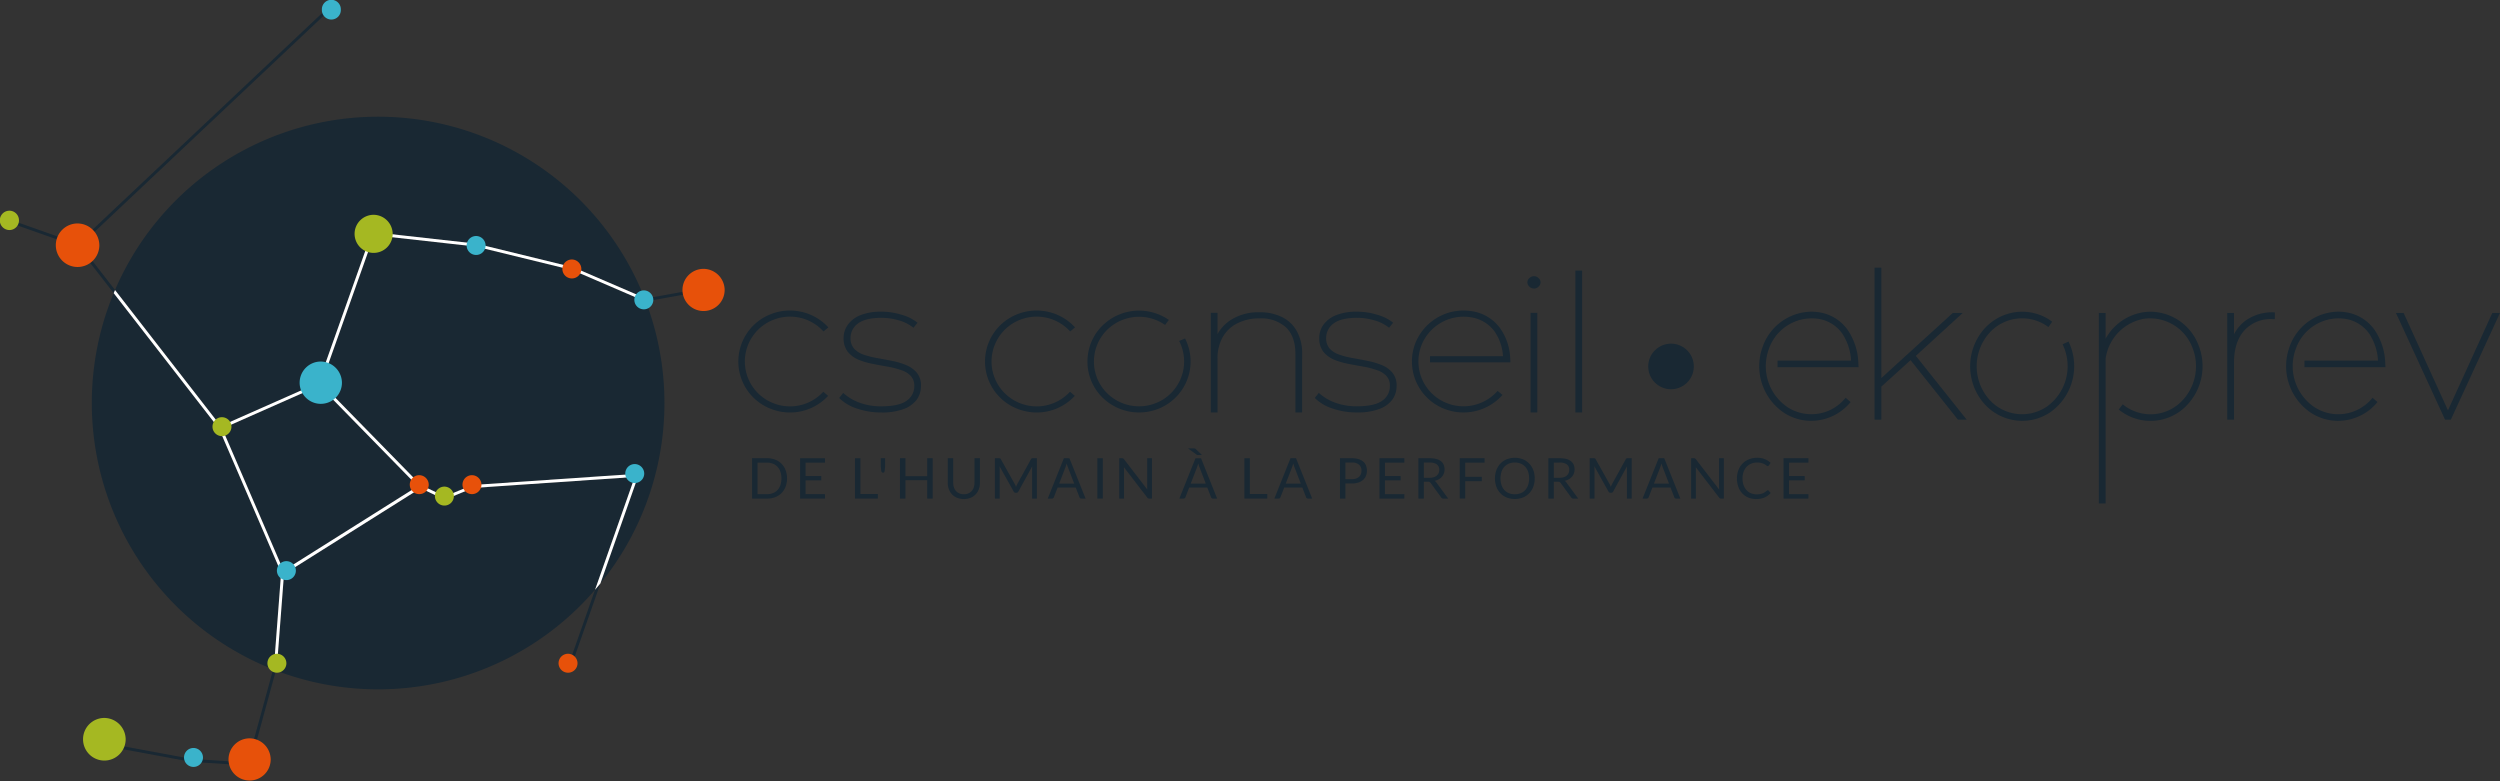 <?xml version="1.0" encoding="UTF-8"?>
<svg xmlns="http://www.w3.org/2000/svg" xmlns:xlink="http://www.w3.org/1999/xlink" width="620.208" height="193.851" viewBox="0 0 620.208 193.851">
  <rect x="0" y="0" width="620.208" height="193.851" fill="#333333" stroke="none"/>
  <defs>
    <clipPath id="clip-path">
      <rect id="Rectangle_164" data-name="Rectangle 164" width="620.208" height="193.851" fill="none"></rect>
    </clipPath>
  </defs>
  <g id="picto-home-conseil-ekoprev" transform="translate(-307 -1101)">
    <g id="Groupe_246" data-name="Groupe 246" transform="translate(307 1101)">
      <g id="Groupe_245" data-name="Groupe 245" transform="translate(0)" clip-path="url(#clip-path)">
        <path id="Tracé_765" data-name="Tracé 765" d="M143.256,62.381l-.083.015-18.048-7.778-23.982-5.86-25.32-2.821L62.768,82.717l24.626,25.176,6,2.844,6.867-2.828,41.31-2.821-9.577,27.23a71.025,71.025,0,0,0,11.266-69.937" transform="translate(16.966 12.417)" fill="#192833"></path>
        <path id="Tracé_766" data-name="Tracé 766" d="M102.769,95.881l-7,2.9-6-2.847L55.892,117.26,54.13,140.255l-.248.908a71,71,0,0,0,79.174-20.02l9.847-28Z" transform="translate(14.564 25.176)" fill="#192833"></path>
        <path id="Tracé_767" data-name="Tracé 767" d="M72.946,88.794,86.22,51.4l25.947,2.9,24.086,5.889L153.8,67.733A71.035,71.035,0,0,0,22.463,65.788L48.687,99.533Z" transform="translate(6.072 6.162)" fill="#192833"></path>
        <path id="Tracé_768" data-name="Tracé 768" d="M64.9,126.575,49.5,90.891,23.358,57.251a71.057,71.057,0,0,0,39.558,93.344l.21-.765Z" transform="translate(4.846 15.475)" fill="#192833"></path>
        <path id="Tracé_769" data-name="Tracé 769" d="M43.4,85.976l15.211,35.247,33.292-20.955L67.495,75.311Z" transform="translate(11.732 20.356)" fill="#192833"></path>
        <path id="Tracé_770" data-name="Tracé 770" d="M56.1,153.822l-13.922-.88L19.863,148.8l-.135.723,22.361,4.148,14.565.924L63.114,131c-.229-.088-.456-.179-.683-.269Z" transform="translate(5.332 35.337)" fill="#192833"></path>
        <path id="Tracé_771" data-name="Tracé 771" d="M19.66,60.544,82.045,1.691l-.5-.535L19.033,60.124,1.18,53.821l-.245.694,17.952,6.338.025-.072,9.039,11.633c.108-.26.218-.518.329-.777Z" transform="translate(0.253 0.312)" fill="#192833"></path>
        <path id="Tracé_772" data-name="Tracé 772" d="M110.96,134.482l.695.244,7.311-20.788c-.436.537-.887,1.061-1.338,1.584Z" transform="translate(29.992 30.797)" fill="#192833"></path>
        <path id="Tracé_773" data-name="Tracé 773" d="M141.188,56.89l-.132-.724-14.846,2.7-.359-.155c.119.3.241.6.356.9Z" transform="translate(34.017 15.181)" fill="#192833"></path>
        <path id="Tracé_774" data-name="Tracé 774" d="M111.222,108.079l-6.867,2.828-6-2.844L73.733,82.887l13.056-36.78,25.321,2.823,23.979,5.86,18.048,7.777.084-.015c-.116-.3-.238-.6-.357-.9l-17.542-7.553-24.086-5.888-25.947-2.9-13.275,37.4L48.756,93.447,22.532,59.7c-.111.259-.221.517-.329.777l26.143,33.64,15.4,35.683L61.97,153.058l-.208.763c.227.09.453.182.683.269l.248-.908,1.762-22.994,33.878-21.323,6,2.847,7-2.9,40.132-2.74-9.849,28c.452-.523.9-1.048,1.338-1.584l9.576-27.23ZM64.344,129.331,49.133,94.084,73.224,83.42l24.411,24.958Z" transform="translate(6.001 12.247)" fill="#fff"></path>
        <path id="Tracé_775" data-name="Tracé 775" d="M26.791,145.61a5.287,5.287,0,1,1-5.286-5.4,5.343,5.343,0,0,1,5.286,5.4" transform="translate(4.384 37.899)" fill="#a5b822"></path>
        <path id="Tracé_776" data-name="Tracé 776" d="M55.091,149.535a5.232,5.232,0,1,1-5.231-5.34,5.287,5.287,0,0,1,5.231,5.34" transform="translate(12.063 38.975)" fill="#e7510a"></path>
        <path id="Tracé_777" data-name="Tracé 777" d="M21.7,49.153a5.4,5.4,0,1,1-5.4-5.514,5.459,5.459,0,0,1,5.4,5.514" transform="translate(2.945 11.795)" fill="#e7510a"></path>
        <path id="Tracé_778" data-name="Tracé 778" d="M56.932,130.076a2.352,2.352,0,1,1-2.351-2.4,2.377,2.377,0,0,1,2.351,2.4" transform="translate(14.117 34.51)" fill="#a5b822"></path>
        <path id="Tracé_779" data-name="Tracé 779" d="M40.641,148.475a2.352,2.352,0,1,1-2.351-2.4,2.377,2.377,0,0,1,2.351,2.4" transform="translate(9.714 39.483)" fill="#3ab3cb"></path>
        <path id="Tracé_780" data-name="Tracé 780" d="M58.783,111.99a2.352,2.352,0,1,1-2.351-2.4,2.377,2.377,0,0,1,2.351,2.4" transform="translate(14.618 29.621)" fill="#3ab3cb"></path>
        <path id="Tracé_781" data-name="Tracé 781" d="M126.816,93.029a2.352,2.352,0,1,1-2.351-2.4,2.377,2.377,0,0,1,2.351,2.4" transform="translate(33.007 24.496)" fill="#3ab3cb"></path>
        <path id="Tracé_782" data-name="Tracé 782" d="M128.589,59.11a2.352,2.352,0,1,1-2.351-2.4,2.377,2.377,0,0,1,2.351,2.4" transform="translate(33.486 15.328)" fill="#3ab3cb"></path>
        <path id="Tracé_783" data-name="Tracé 783" d="M95.836,48.491a2.352,2.352,0,1,1-2.351-2.4,2.377,2.377,0,0,1,2.351,2.4" transform="translate(24.633 12.458)" fill="#3ab3cb"></path>
        <path id="Tracé_784" data-name="Tracé 784" d="M67.564,2.4a2.352,2.352,0,1,1-4.7,0,2.352,2.352,0,1,1,4.7,0" transform="translate(16.991)" fill="#3ab3cb"></path>
        <path id="Tracé_785" data-name="Tracé 785" d="M69.012,75.963a5.248,5.248,0,1,1-5.248-5.357,5.3,5.3,0,0,1,5.248,5.357" transform="translate(15.817 19.085)" fill="#3ab3cb"></path>
        <path id="Tracé_786" data-name="Tracé 786" d="M84.731,95.2a2.352,2.352,0,1,1-2.351-2.4,2.377,2.377,0,0,1,2.351,2.4" transform="translate(21.631 25.083)" fill="#e7510a"></path>
        <path id="Tracé_787" data-name="Tracé 787" d="M89.641,97.434a2.352,2.352,0,1,1-2.351-2.4,2.377,2.377,0,0,1,2.351,2.4" transform="translate(22.958 25.687)" fill="#a5b822"></path>
        <path id="Tracé_788" data-name="Tracé 788" d="M78.7,46.772a4.726,4.726,0,1,1-4.726-4.823A4.776,4.776,0,0,1,78.7,46.772" transform="translate(18.717 11.339)" fill="#a5b822"></path>
        <path id="Tracé_789" data-name="Tracé 789" d="M46.2,83.7a2.352,2.352,0,1,1-2.524-2.219A2.378,2.378,0,0,1,46.2,83.7" transform="translate(11.218 22.022)" fill="#a5b822"></path>
        <path id="Tracé_790" data-name="Tracé 790" d="M4.7,43.372a2.378,2.378,0,0,1-2.166,2.57,2.4,2.4,0,0,1-.358-4.789A2.377,2.377,0,0,1,4.7,43.372" transform="translate(0 11.122)" fill="#a5b822"></path>
        <path id="Tracé_791" data-name="Tracé 791" d="M95.025,95.2a2.352,2.352,0,1,1-2.351-2.4,2.377,2.377,0,0,1,2.351,2.4" transform="translate(24.414 25.083)" fill="#e7510a"></path>
        <path id="Tracé_792" data-name="Tracé 792" d="M114.536,53.077a2.352,2.352,0,1,1-2.351-2.4,2.377,2.377,0,0,1,2.351,2.4" transform="translate(29.687 13.698)" fill="#e7510a"></path>
        <path id="Tracé_793" data-name="Tracé 793" d="M113.788,130.076a2.352,2.352,0,1,1-2.351-2.4,2.377,2.377,0,0,1,2.351,2.4" transform="translate(29.485 34.51)" fill="#e7510a"></path>
        <path id="Tracé_794" data-name="Tracé 794" d="M143.747,57.845a5.232,5.232,0,1,1-5.231-5.339,5.286,5.286,0,0,1,5.231,5.339" transform="translate(36.026 14.192)" fill="#e7510a"></path>
        <path id="Tracé_795" data-name="Tracé 795" d="M387.972,63.5h-2.461L367.775,79.66V52.274h-1.684V89.98h1.684V81.786l7.251-6.569L386.775,89.98h2.175L376.332,74.156Z" transform="translate(98.953 14.129)" fill="#192833"></path>
        <path id="Tracé_796" data-name="Tracé 796" d="M422.725,60.878h-.069a11.856,11.856,0,0,0-1.616.116,13,13,0,0,0-9.462,6.575V61.174h-1.684v47.278h1.684l0-35.96a11.673,11.673,0,0,1,9.69-9.892A11.246,11.246,0,0,1,433.1,69.764a12.383,12.383,0,0,1-3.39,14.005,10.85,10.85,0,0,1-13.625.291l-.273-.21-.984,1.3.271.207a12.449,12.449,0,0,0,15.659-.349,14.021,14.021,0,0,0,3.855-15.857,12.873,12.873,0,0,0-11.886-8.275" transform="translate(110.793 16.455)" fill="#192833"></path>
        <path id="Tracé_797" data-name="Tracé 797" d="M439.649,62.952a9.633,9.633,0,0,0-3,3.511V61.144h-1.681V87.623h1.684V73.41c0-3.323.843-5.968,2.509-7.859a8.774,8.774,0,0,1,6.975-2.873h.643V60.993h-.343a11.417,11.417,0,0,0-6.786,1.959" transform="translate(117.57 16.486)" fill="#192833"></path>
        <path id="Tracé_798" data-name="Tracé 798" d="M491.83,61.111,480.825,85.285,469.818,61.111h-1.9L480.1,87.592h1.438l12.19-26.481Z" transform="translate(126.476 16.518)" fill="#192833"></path>
        <path id="Tracé_799" data-name="Tracé 799" d="M348.111,74.641h20.1l-.048-.856a15.5,15.5,0,0,0-2.633-8.359,10.6,10.6,0,0,0-7.1-4.4,12.533,12.533,0,0,0-1.988-.158,13.007,13.007,0,0,0-12.1,8.937A13.935,13.935,0,0,0,349.77,85.99a12.4,12.4,0,0,0,6.692,1.964,12.67,12.67,0,0,0,9.551-4.4l.226-.259-1.227-1.067-.225.258a10.881,10.881,0,0,1-14.132,2.119,12.269,12.269,0,0,1-4.77-14.265,11.264,11.264,0,0,1,12.294-7.7,8.893,8.893,0,0,1,6.028,3.726,13.469,13.469,0,0,1,2.152,6.641H348.111Z" transform="translate(92.868 16.452)" fill="#192833"></path>
        <path id="Tracé_800" data-name="Tracé 800" d="M451.011,74.641h20.1l-.046-.856a15.511,15.511,0,0,0-2.633-8.359,10.6,10.6,0,0,0-7.1-4.4,12.534,12.534,0,0,0-1.988-.158,13,13,0,0,0-12.1,8.937A13.933,13.933,0,0,0,452.67,85.99a12.408,12.408,0,0,0,6.693,1.964,12.669,12.669,0,0,0,9.55-4.4l.226-.259-1.227-1.067-.225.258a10.883,10.883,0,0,1-14.133,2.119,12.274,12.274,0,0,1-4.769-14.265,11.264,11.264,0,0,1,12.293-7.7,8.888,8.888,0,0,1,6.028,3.726,13.444,13.444,0,0,1,2.153,6.641H451.011Z" transform="translate(120.682 16.452)" fill="#192833"></path>
        <path id="Tracé_801" data-name="Tracé 801" d="M409.171,68.281l-1.479.671.142.313a12.344,12.344,0,0,1-4.009,15.128,10.912,10.912,0,0,1-14.68-2.156,12.445,12.445,0,0,1,.056-15.71,10.9,10.9,0,0,1,14.7-2.04l.281.2.934-1.335-.279-.2a12.431,12.431,0,0,0-8.862-2.158,12.738,12.738,0,0,0-8.017,4.484,14.113,14.113,0,0,0-.065,17.8,12.667,12.667,0,0,0,9.785,4.673,12.437,12.437,0,0,0,7.076-2.215,13.983,13.983,0,0,0,4.562-17.138Z" transform="translate(104 16.455)" fill="#192833"></path>
        <path id="Tracé_802" data-name="Tracé 802" d="M152.871,62.954A11.206,11.206,0,0,1,165.1,65.6l.226.235,1.2-1.011-.23-.239a12.8,12.8,0,0,0-6.543-3.644,13.179,13.179,0,0,0-2.773-.3h-.037a12.955,12.955,0,0,0-4.689.906,12.585,12.585,0,0,0-.077,23.455,13.03,13.03,0,0,0,4.85.94,12.835,12.835,0,0,0,9.212-3.891l.23-.235-1.185-1.025-.23.235a11.206,11.206,0,0,1-12.242,2.58,11.1,11.1,0,0,1,.061-20.655" transform="translate(38.975 16.392)" fill="#192833"></path>
        <path id="Tracé_803" data-name="Tracé 803" d="M201.048,62.954A11.2,11.2,0,0,1,213.272,65.6l.227.235,1.2-1.011-.23-.239a12.8,12.8,0,0,0-6.542-3.644,13.179,13.179,0,0,0-2.773-.3h-.037a12.944,12.944,0,0,0-4.689.906,12.584,12.584,0,0,0-.077,23.455,13.019,13.019,0,0,0,4.849.94,12.833,12.833,0,0,0,9.212-3.891l.23-.235-1.183-1.026-.231.236a11.208,11.208,0,0,1-12.243,2.58,11.1,11.1,0,0,1,.064-20.655" transform="translate(51.997 16.392)" fill="#192833"></path>
        <rect id="Rectangle_161" data-name="Rectangle 161" width="1.669" height="24.721" transform="translate(379.711 77.605)" fill="#192833"></rect>
        <path id="Tracé_804" data-name="Tracé 804" d="M299.886,53.941l.017.32h-.01l-.006-.32v.245l-.009-.245a1.61,1.61,0,0,0-1.072.451,1.335,1.335,0,0,0-.513,1.078,1.435,1.435,0,0,0,.5,1.067,1.616,1.616,0,0,0,1.131.466,1.5,1.5,0,0,0,1.131-.466,1.437,1.437,0,0,0,.5-1.067,1.307,1.307,0,0,0-.48-1.049,1.532,1.532,0,0,0-1.178-.48" transform="translate(80.627 14.58)" fill="#192833"></path>
        <rect id="Rectangle_162" data-name="Rectangle 162" width="1.672" height="35.204" transform="translate(390.823 67.122)" fill="#192833"></rect>
        <path id="Tracé_805" data-name="Tracé 805" d="M254.145,62.186a12.23,12.23,0,0,0-5.608-1.2,12.561,12.561,0,0,0-7.128,1.921,10.047,10.047,0,0,0-3.276,3.476V61.123h-1.67v24.72h1.67V72.434a10.469,10.469,0,0,1,1.249-5.209,8.44,8.44,0,0,1,3.578-3.454,11.777,11.777,0,0,1,5.627-1.263,9.092,9.092,0,0,1,6.537,2.231c1.546,1.485,2.33,3.7,2.33,6.579V85.843h1.672V71.317a11.21,11.21,0,0,0-1.327-5.645,8.266,8.266,0,0,0-3.653-3.486" transform="translate(63.915 16.483)" fill="#192833"></path>
        <path id="Tracé_806" data-name="Tracé 806" d="M180.515,74.126a17.826,17.826,0,0,0-3.481-1.043c-1.171-.24-2.424-.476-3.726-.7a21.438,21.438,0,0,1-3.4-.869,5.845,5.845,0,0,1-2.337-1.488,3.878,3.878,0,0,1-.863-2.64,4.361,4.361,0,0,1,1.761-3.528c1.219-.97,3.213-1.462,5.921-1.462a14.921,14.921,0,0,1,4.164.593,10.066,10.066,0,0,1,3.493,1.664l.274.206,1-1.251-.25-.2a11.266,11.266,0,0,0-3.877-1.829,16.817,16.817,0,0,0-4.807-.711,13.511,13.511,0,0,0-5.345.916,7.028,7.028,0,0,0-3.061,2.4,5.627,5.627,0,0,0-.993,3.2A5.42,5.42,0,0,0,166,70.8a7.049,7.049,0,0,0,2.61,1.961,19.02,19.02,0,0,0,3.531,1.044c1.251.248,2.52.481,3.77.7a19.818,19.818,0,0,1,3.369.871,5.467,5.467,0,0,1,2.383,1.449,3.461,3.461,0,0,1,.854,2.489,4.289,4.289,0,0,1-1.852,3.615c-1.253.943-3.382,1.421-6.325,1.421a15.359,15.359,0,0,1-5.414-.907,12.426,12.426,0,0,1-3.758-2.17l-.277-.25-1,1.247.194.2a11.038,11.038,0,0,0,4.294,2.458,18.4,18.4,0,0,0,5.958.951,15.513,15.513,0,0,0,5.423-.814,7.085,7.085,0,0,0,3.324-2.308,5.772,5.772,0,0,0,1.1-3.44,4.937,4.937,0,0,0-1.011-3.268,6.557,6.557,0,0,0-2.657-1.916" transform="translate(44.299 16.453)" fill="#192833"></path>
        <path id="Tracé_807" data-name="Tracé 807" d="M273.4,74.126a17.826,17.826,0,0,0-3.481-1.043c-1.175-.24-2.429-.476-3.726-.7a21.475,21.475,0,0,1-3.4-.869,5.845,5.845,0,0,1-2.337-1.488,3.878,3.878,0,0,1-.863-2.64,4.361,4.361,0,0,1,1.761-3.528c1.219-.97,3.211-1.462,5.921-1.462a14.921,14.921,0,0,1,4.164.593,10.077,10.077,0,0,1,3.493,1.664l.274.206,1-1.251-.25-.2a11.244,11.244,0,0,0-3.877-1.829,16.8,16.8,0,0,0-4.806-.711,13.511,13.511,0,0,0-5.345.916,7.038,7.038,0,0,0-3.061,2.4,5.627,5.627,0,0,0-.993,3.2,5.42,5.42,0,0,0,1.01,3.409,7.043,7.043,0,0,0,2.61,1.961,19.108,19.108,0,0,0,3.531,1.044c1.251.248,2.52.481,3.77.7a19.819,19.819,0,0,1,3.369.871,5.467,5.467,0,0,1,2.383,1.449,3.466,3.466,0,0,1,.852,2.489,4.286,4.286,0,0,1-1.852,3.615c-1.253.943-3.379,1.421-6.324,1.421a15.36,15.36,0,0,1-5.414-.907,12.437,12.437,0,0,1-3.758-2.17l-.277-.25-1,1.247.194.2a11.039,11.039,0,0,0,4.294,2.458,18.4,18.4,0,0,0,5.958.951,15.512,15.512,0,0,0,5.423-.814,7.088,7.088,0,0,0,3.324-2.308,5.772,5.772,0,0,0,1.1-3.44,4.939,4.939,0,0,0-1.011-3.268,6.568,6.568,0,0,0-2.657-1.916" transform="translate(69.405 16.453)" fill="#192833"></path>
        <path id="Tracé_808" data-name="Tracé 808" d="M280.234,73.5h19.95l-.046-.8a13.91,13.91,0,0,0-2.613-7.8,10.619,10.619,0,0,0-7.05-4.109,13.108,13.108,0,0,0-1.971-.147A12.846,12.846,0,0,0,276.5,68.986,12.61,12.61,0,0,0,281.881,84.1,12.97,12.97,0,0,0,298,81.826l.224-.243L297,80.59l-.222.239a11.28,11.28,0,0,1-14.024,1.979,11.108,11.108,0,0,1-4.732-13.318,11.237,11.237,0,0,1,12.2-7.19,8.9,8.9,0,0,1,5.981,3.478,12.075,12.075,0,0,1,2.137,6.2H280.234Z" transform="translate(74.531 16.392)" fill="#192833"></path>
        <path id="Tracé_809" data-name="Tracé 809" d="M236.594,67.567l-1.467.628.141.291a11.115,11.115,0,0,1-3.977,14.122A11.3,11.3,0,0,1,216.724,80.6a11.092,11.092,0,0,1,.055-14.667,11.3,11.3,0,0,1,14.583-1.9l.278.184.926-1.247-.277-.183a12.96,12.96,0,0,0-16.748,2.171,12.575,12.575,0,0,0-.066,16.613,12.976,12.976,0,0,0,16.732,2.294,12.6,12.6,0,0,0,4.526-16Z" transform="translate(57.404 16.395)" fill="#192833"></path>
        <path id="Tracé_810" data-name="Tracé 810" d="M333.2,72.769a5.653,5.653,0,1,1-5.653-5.653,5.652,5.652,0,0,1,5.653,5.653" transform="translate(87.007 18.141)" fill="#192833"></path>
        <path id="Tracé_811" data-name="Tracé 811" d="M155.552,94.5a5.611,5.611,0,0,1-.358,2.048,4.53,4.53,0,0,1-1,1.578,4.472,4.472,0,0,1-1.557,1.017,5.422,5.422,0,0,1-2.012.36h-3.746V89.49h3.746a5.423,5.423,0,0,1,2.012.359,4.464,4.464,0,0,1,1.557,1.021,4.57,4.57,0,0,1,1,1.582,5.609,5.609,0,0,1,.358,2.046m-1.392,0a5,5,0,0,0-.25-1.649,3.5,3.5,0,0,0-.713-1.23,3.038,3.038,0,0,0-1.119-.767,3.837,3.837,0,0,0-1.458-.265h-2.384V98.4h2.384a3.862,3.862,0,0,0,1.458-.265,3.047,3.047,0,0,0,1.119-.765,3.458,3.458,0,0,0,.713-1.226,5,5,0,0,0,.25-1.65" transform="translate(39.699 24.189)" fill="#192833"></path>
        <path id="Tracé_812" data-name="Tracé 812" d="M162.426,89.49v1.1h-4.808v3.326h3.892v1.062h-3.892V98.4h4.808v1.1h-6.17V89.49Z" transform="translate(42.235 24.189)" fill="#192833"></path>
        <path id="Tracé_813" data-name="Tracé 813" d="M168.325,98.363h4.332V99.5h-5.686V89.49h1.354Z" transform="translate(45.132 24.189)" fill="#192833"></path>
        <path id="Tracé_814" data-name="Tracé 814" d="M173.091,89.49v2.027L172.98,92.6a.614.614,0,0,1-.119.346.373.373,0,0,1-.312.122.344.344,0,0,1-.282-.122.73.73,0,0,1-.145-.346l-.112-1.082V89.49Z" transform="translate(46.493 24.189)" fill="#192833"></path>
        <path id="Tracé_815" data-name="Tracé 815" d="M183.878,99.5h-1.362V94.947h-5.394V99.5h-1.363V89.49h1.363v4.465h5.394V89.49h1.362Z" transform="translate(47.507 24.189)" fill="#192833"></path>
        <path id="Tracé_816" data-name="Tracé 816" d="M189.089,98.427a2.807,2.807,0,0,0,1.109-.21,2.322,2.322,0,0,0,.828-.587,2.582,2.582,0,0,0,.52-.9,3.647,3.647,0,0,0,.175-1.152V89.49h1.35v6.086a4.567,4.567,0,0,1-.276,1.607A3.8,3.8,0,0,1,192,98.465a3.614,3.614,0,0,1-1.253.849,4.651,4.651,0,0,1-3.326,0,3.659,3.659,0,0,1-1.258-.849,3.723,3.723,0,0,1-.794-1.282,4.6,4.6,0,0,1-.276-1.607V89.49h1.348v6.078a3.536,3.536,0,0,0,.179,1.152,2.542,2.542,0,0,0,.516.9,2.367,2.367,0,0,0,.833.591,2.8,2.8,0,0,0,1.114.213" transform="translate(50.031 24.189)" fill="#192833"></path>
        <path id="Tracé_817" data-name="Tracé 817" d="M199.4,96.236c.047.124.094.248.141.373.047-.131.1-.254.147-.373s.108-.238.175-.359l3.389-6.156a.382.382,0,0,1,.189-.194.816.816,0,0,1,.277-.037h1V99.5h-1.188V92.145c0-.1,0-.2.008-.315s.013-.226.019-.342l-3.429,6.259a.54.54,0,0,1-.489.315h-.2a.538.538,0,0,1-.489-.315l-3.507-6.28c.014.122.024.241.032.356s.01.225.01.323V99.5h-1.189V89.489h1a.851.851,0,0,1,.281.037.4.4,0,0,1,.189.194l3.458,6.163a2.732,2.732,0,0,1,.172.352" transform="translate(52.52 24.189)" fill="#192833"></path>
        <path id="Tracé_818" data-name="Tracé 818" d="M214.008,99.5H212.96a.454.454,0,0,1-.295-.091.564.564,0,0,1-.165-.23l-.939-2.417h-4.491l-.936,2.417a.584.584,0,0,1-.166.224.461.461,0,0,1-.3.1h-1.048l4-10.012H210Zm-6.559-3.717h3.735l-1.57-4.074a7.639,7.639,0,0,1-.3-.943c-.05.191-.1.367-.149.527s-.1.3-.145.423Z" transform="translate(55.309 24.189)" fill="#192833"></path>
        <rect id="Rectangle_163" data-name="Rectangle 163" width="1.354" height="10.012" transform="translate(272.231 113.679)" fill="#192833"></rect>
        <path id="Tracé_819" data-name="Tracé 819" d="M219.552,89.536a.673.673,0,0,1,.2.185l5.8,7.546c-.013-.122-.023-.24-.028-.353s-.008-.225-.008-.332V89.49H226.7V99.5h-.685a.585.585,0,0,1-.268-.056.659.659,0,0,1-.213-.189l-5.794-7.538c.01.117.018.23.023.342s.005.215.005.307V99.5h-1.186V89.49h.7a.633.633,0,0,1,.271.046" transform="translate(59.082 24.189)" fill="#192833"></path>
        <path id="Tracé_820" data-name="Tracé 820" d="M239.7,100.021h-1.047a.448.448,0,0,1-.293-.091.557.557,0,0,1-.168-.23l-.936-2.417h-4.493l-.935,2.417a.554.554,0,0,1-.169.224.448.448,0,0,1-.292.1H230.32l4.005-10.012H235.7Zm-5.818-12.45a.971.971,0,0,1,.335.044.822.822,0,0,1,.25.187l1.474,1.418h-.97a.826.826,0,0,1-.23-.025.68.68,0,0,1-.2-.108l-2.059-1.515Zm-.742,8.733h3.738L235.31,92.23a7.471,7.471,0,0,1-.3-.943c-.052.191-.1.367-.151.527s-.1.3-.142.423Z" transform="translate(62.255 23.67)" fill="#192833"></path>
        <path id="Tracé_821" data-name="Tracé 821" d="M244.382,98.363h4.329V99.5h-5.686V89.49h1.357Z" transform="translate(65.689 24.189)" fill="#192833"></path>
        <path id="Tracé_822" data-name="Tracé 822" d="M258.26,99.5h-1.047a.45.45,0,0,1-.293-.091.557.557,0,0,1-.168-.23l-.936-2.417h-4.493l-.935,2.417a.562.562,0,0,1-.168.224.454.454,0,0,1-.293.1h-1.051l4.005-10.012h1.377ZM251.7,95.786h3.737l-1.573-4.074a7.916,7.916,0,0,1-.3-.943c-.052.191-.1.367-.151.527s-.1.3-.142.423Z" transform="translate(67.27 24.189)" fill="#192833"></path>
        <path id="Tracé_823" data-name="Tracé 823" d="M263.041,95.758V99.5h-1.348V89.49h2.956a5.523,5.523,0,0,1,1.651.221,3.164,3.164,0,0,1,1.164.625,2.529,2.529,0,0,1,.687.978,3.418,3.418,0,0,1,.226,1.278,3.243,3.243,0,0,1-.243,1.279,2.748,2.748,0,0,1-.718,1,3.313,3.313,0,0,1-1.169.654,5.063,5.063,0,0,1-1.6.234Zm0-1.076h1.608a3.1,3.1,0,0,0,1.021-.154,2.1,2.1,0,0,0,.744-.429,1.771,1.771,0,0,0,.455-.661,2.275,2.275,0,0,0,.154-.846,1.919,1.919,0,0,0-.591-1.494,2.566,2.566,0,0,0-1.784-.539h-1.608Z" transform="translate(70.735 24.189)" fill="#192833"></path>
        <path id="Tracé_824" data-name="Tracé 824" d="M275.573,89.49v1.1h-4.808v3.326h3.892v1.062h-3.892V98.4h4.808v1.1H269.4V89.49Z" transform="translate(72.818 24.189)" fill="#192833"></path>
        <path id="Tracé_825" data-name="Tracé 825" d="M278.353,95.323V99.5H277V89.49h2.83a6.164,6.164,0,0,1,1.64.192,3.171,3.171,0,0,1,1.143.555,2.238,2.238,0,0,1,.668.878,2.941,2.941,0,0,1,.216,1.148,2.874,2.874,0,0,1-.169.992,2.629,2.629,0,0,1-.484.828,2.905,2.905,0,0,1-.776.625,3.829,3.829,0,0,1-1.038.393,1.428,1.428,0,0,1,.447.426L284.4,99.5h-1.2a.593.593,0,0,1-.545-.286l-2.6-3.577a.769.769,0,0,0-.26-.241.934.934,0,0,0-.419-.074Zm0-.984h1.416a3.446,3.446,0,0,0,1.044-.144,2.071,2.071,0,0,0,.755-.405,1.688,1.688,0,0,0,.46-.625,2.053,2.053,0,0,0,.154-.8,1.6,1.6,0,0,0-.591-1.348,2.861,2.861,0,0,0-1.757-.455h-1.481Z" transform="translate(74.873 24.189)" fill="#192833"></path>
        <path id="Tracé_826" data-name="Tracé 826" d="M291.246,89.49v1.1H286.44v3.5h4.108v1.1H286.44v4.3h-1.362V89.49Z" transform="translate(77.056 24.189)" fill="#192833"></path>
        <path id="Tracé_827" data-name="Tracé 827" d="M301.824,94.523a5.807,5.807,0,0,1-.356,2.066,4.715,4.715,0,0,1-1.007,1.617,4.481,4.481,0,0,1-1.56,1.052,5.621,5.621,0,0,1-4.029,0,4.518,4.518,0,0,1-1.557-1.052,4.749,4.749,0,0,1-1-1.617,6.131,6.131,0,0,1,0-4.13,4.773,4.773,0,0,1,1-1.62,4.52,4.52,0,0,1,1.557-1.059,5.568,5.568,0,0,1,4.029,0,4.483,4.483,0,0,1,1.56,1.059,4.739,4.739,0,0,1,1.007,1.62,5.8,5.8,0,0,1,.356,2.064m-1.39,0a5.124,5.124,0,0,0-.25-1.655,3.515,3.515,0,0,0-.715-1.24,3.094,3.094,0,0,0-1.117-.78,4.074,4.074,0,0,0-2.927,0,3.114,3.114,0,0,0-1.122.78,3.481,3.481,0,0,0-.718,1.24,5.591,5.591,0,0,0,0,3.308,3.475,3.475,0,0,0,.718,1.236,3.059,3.059,0,0,0,1.122.776,4.11,4.11,0,0,0,2.927,0,3.039,3.039,0,0,0,1.117-.776,3.509,3.509,0,0,0,.715-1.236,5.092,5.092,0,0,0,.25-1.653" transform="translate(78.913 24.165)" fill="#192833"></path>
        <path id="Tracé_828" data-name="Tracé 828" d="M303.74,95.323V99.5h-1.348V89.49h2.829a6.184,6.184,0,0,1,1.642.192,3.157,3.157,0,0,1,1.141.555,2.215,2.215,0,0,1,.668.878,2.941,2.941,0,0,1,.216,1.148,2.873,2.873,0,0,1-.166.992,2.59,2.59,0,0,1-.487.828,2.893,2.893,0,0,1-.774.625,3.863,3.863,0,0,1-1.04.393,1.436,1.436,0,0,1,.45.426l2.92,3.975h-1.2a.59.59,0,0,1-.542-.286l-2.6-3.577a.788.788,0,0,0-.258-.241.949.949,0,0,0-.419-.074Zm0-.984h1.419A3.458,3.458,0,0,0,306.2,94.2a2.093,2.093,0,0,0,.755-.405,1.683,1.683,0,0,0,.457-.625,2.009,2.009,0,0,0,.154-.8,1.6,1.6,0,0,0-.591-1.348,2.851,2.851,0,0,0-1.757-.455H303.74Z" transform="translate(81.735 24.189)" fill="#192833"></path>
        <path id="Tracé_829" data-name="Tracé 829" d="M315.563,96.236c.047.124.094.248.141.373.047-.131.1-.254.147-.373s.108-.238.175-.359l3.389-6.156a.383.383,0,0,1,.189-.194.815.815,0,0,1,.277-.037h1V99.5h-1.188V92.145c0-.1,0-.2.008-.315s.013-.226.019-.342l-3.429,6.259a.54.54,0,0,1-.489.315h-.2a.539.539,0,0,1-.489-.315l-3.507-6.28c.014.122.024.241.032.356s.01.225.01.323V99.5h-1.189V89.489h1a.851.851,0,0,1,.281.037.4.4,0,0,1,.189.194l3.458,6.163a2.732,2.732,0,0,1,.171.352" transform="translate(83.917 24.189)" fill="#192833"></path>
        <path id="Tracé_830" data-name="Tracé 830" d="M330.167,99.5H329.12a.448.448,0,0,1-.293-.091.558.558,0,0,1-.168-.23l-.936-2.417H323.23l-.935,2.417a.554.554,0,0,1-.169.224.448.448,0,0,1-.292.1h-1.051l4.005-10.012h1.377Zm-6.56-3.717h3.738l-1.573-4.074a7.487,7.487,0,0,1-.3-.943c-.052.191-.1.367-.151.527s-.1.3-.142.423Z" transform="translate(86.706 24.189)" fill="#192833"></path>
        <path id="Tracé_831" data-name="Tracé 831" d="M331.233,89.536a.672.672,0,0,1,.2.185l5.8,7.546c-.013-.122-.023-.24-.028-.353s-.008-.225-.008-.332V89.49h1.189V99.5H337.7a.585.585,0,0,1-.268-.056.659.659,0,0,1-.213-.189l-5.794-7.538c.01.117.018.23.023.342s.005.215.005.307V99.5h-1.186V89.49h.7a.633.633,0,0,1,.271.046" transform="translate(89.269 24.189)" fill="#192833"></path>
        <path id="Tracé_832" data-name="Tracé 832" d="M346.863,97.458a.282.282,0,0,1,.2.09l.531.581a4.3,4.3,0,0,1-1.494,1.11,5.07,5.07,0,0,1-2.111.4,5,5,0,0,1-1.965-.373,4.315,4.315,0,0,1-1.5-1.048,4.759,4.759,0,0,1-.965-1.618,6.029,6.029,0,0,1-.343-2.076,5.662,5.662,0,0,1,.367-2.073,4.786,4.786,0,0,1,1.03-1.622,4.622,4.622,0,0,1,1.59-1.051,5.411,5.411,0,0,1,2.044-.375,4.572,4.572,0,0,1,3.326,1.272l-.44.622a.456.456,0,0,1-.112.114.3.3,0,0,1-.184.046.36.36,0,0,1-.191-.065c-.067-.046-.149-.1-.24-.165s-.2-.136-.328-.21a2.816,2.816,0,0,0-.45-.21,3.745,3.745,0,0,0-.6-.164,4.168,4.168,0,0,0-.79-.067,3.812,3.812,0,0,0-1.471.277,3.269,3.269,0,0,0-1.148.785,3.584,3.584,0,0,0-.752,1.244,4.777,4.777,0,0,0-.268,1.641,4.873,4.873,0,0,0,.268,1.672,3.663,3.663,0,0,0,.734,1.239,3.125,3.125,0,0,0,1.1.774,3.527,3.527,0,0,0,1.369.265,5.676,5.676,0,0,0,.8-.053,3.19,3.19,0,0,0,.659-.164,2.737,2.737,0,0,0,.565-.283,4.144,4.144,0,0,0,.528-.409.357.357,0,0,1,.231-.1" transform="translate(91.689 24.165)" fill="#192833"></path>
        <path id="Tracé_833" data-name="Tracé 833" d="M354.487,89.49v1.1h-4.808v3.326h3.892v1.062h-3.892V98.4h4.808v1.1h-6.17V89.49Z" transform="translate(94.149 24.189)" fill="#192833"></path>
      </g>
    </g>
  </g>
</svg>
